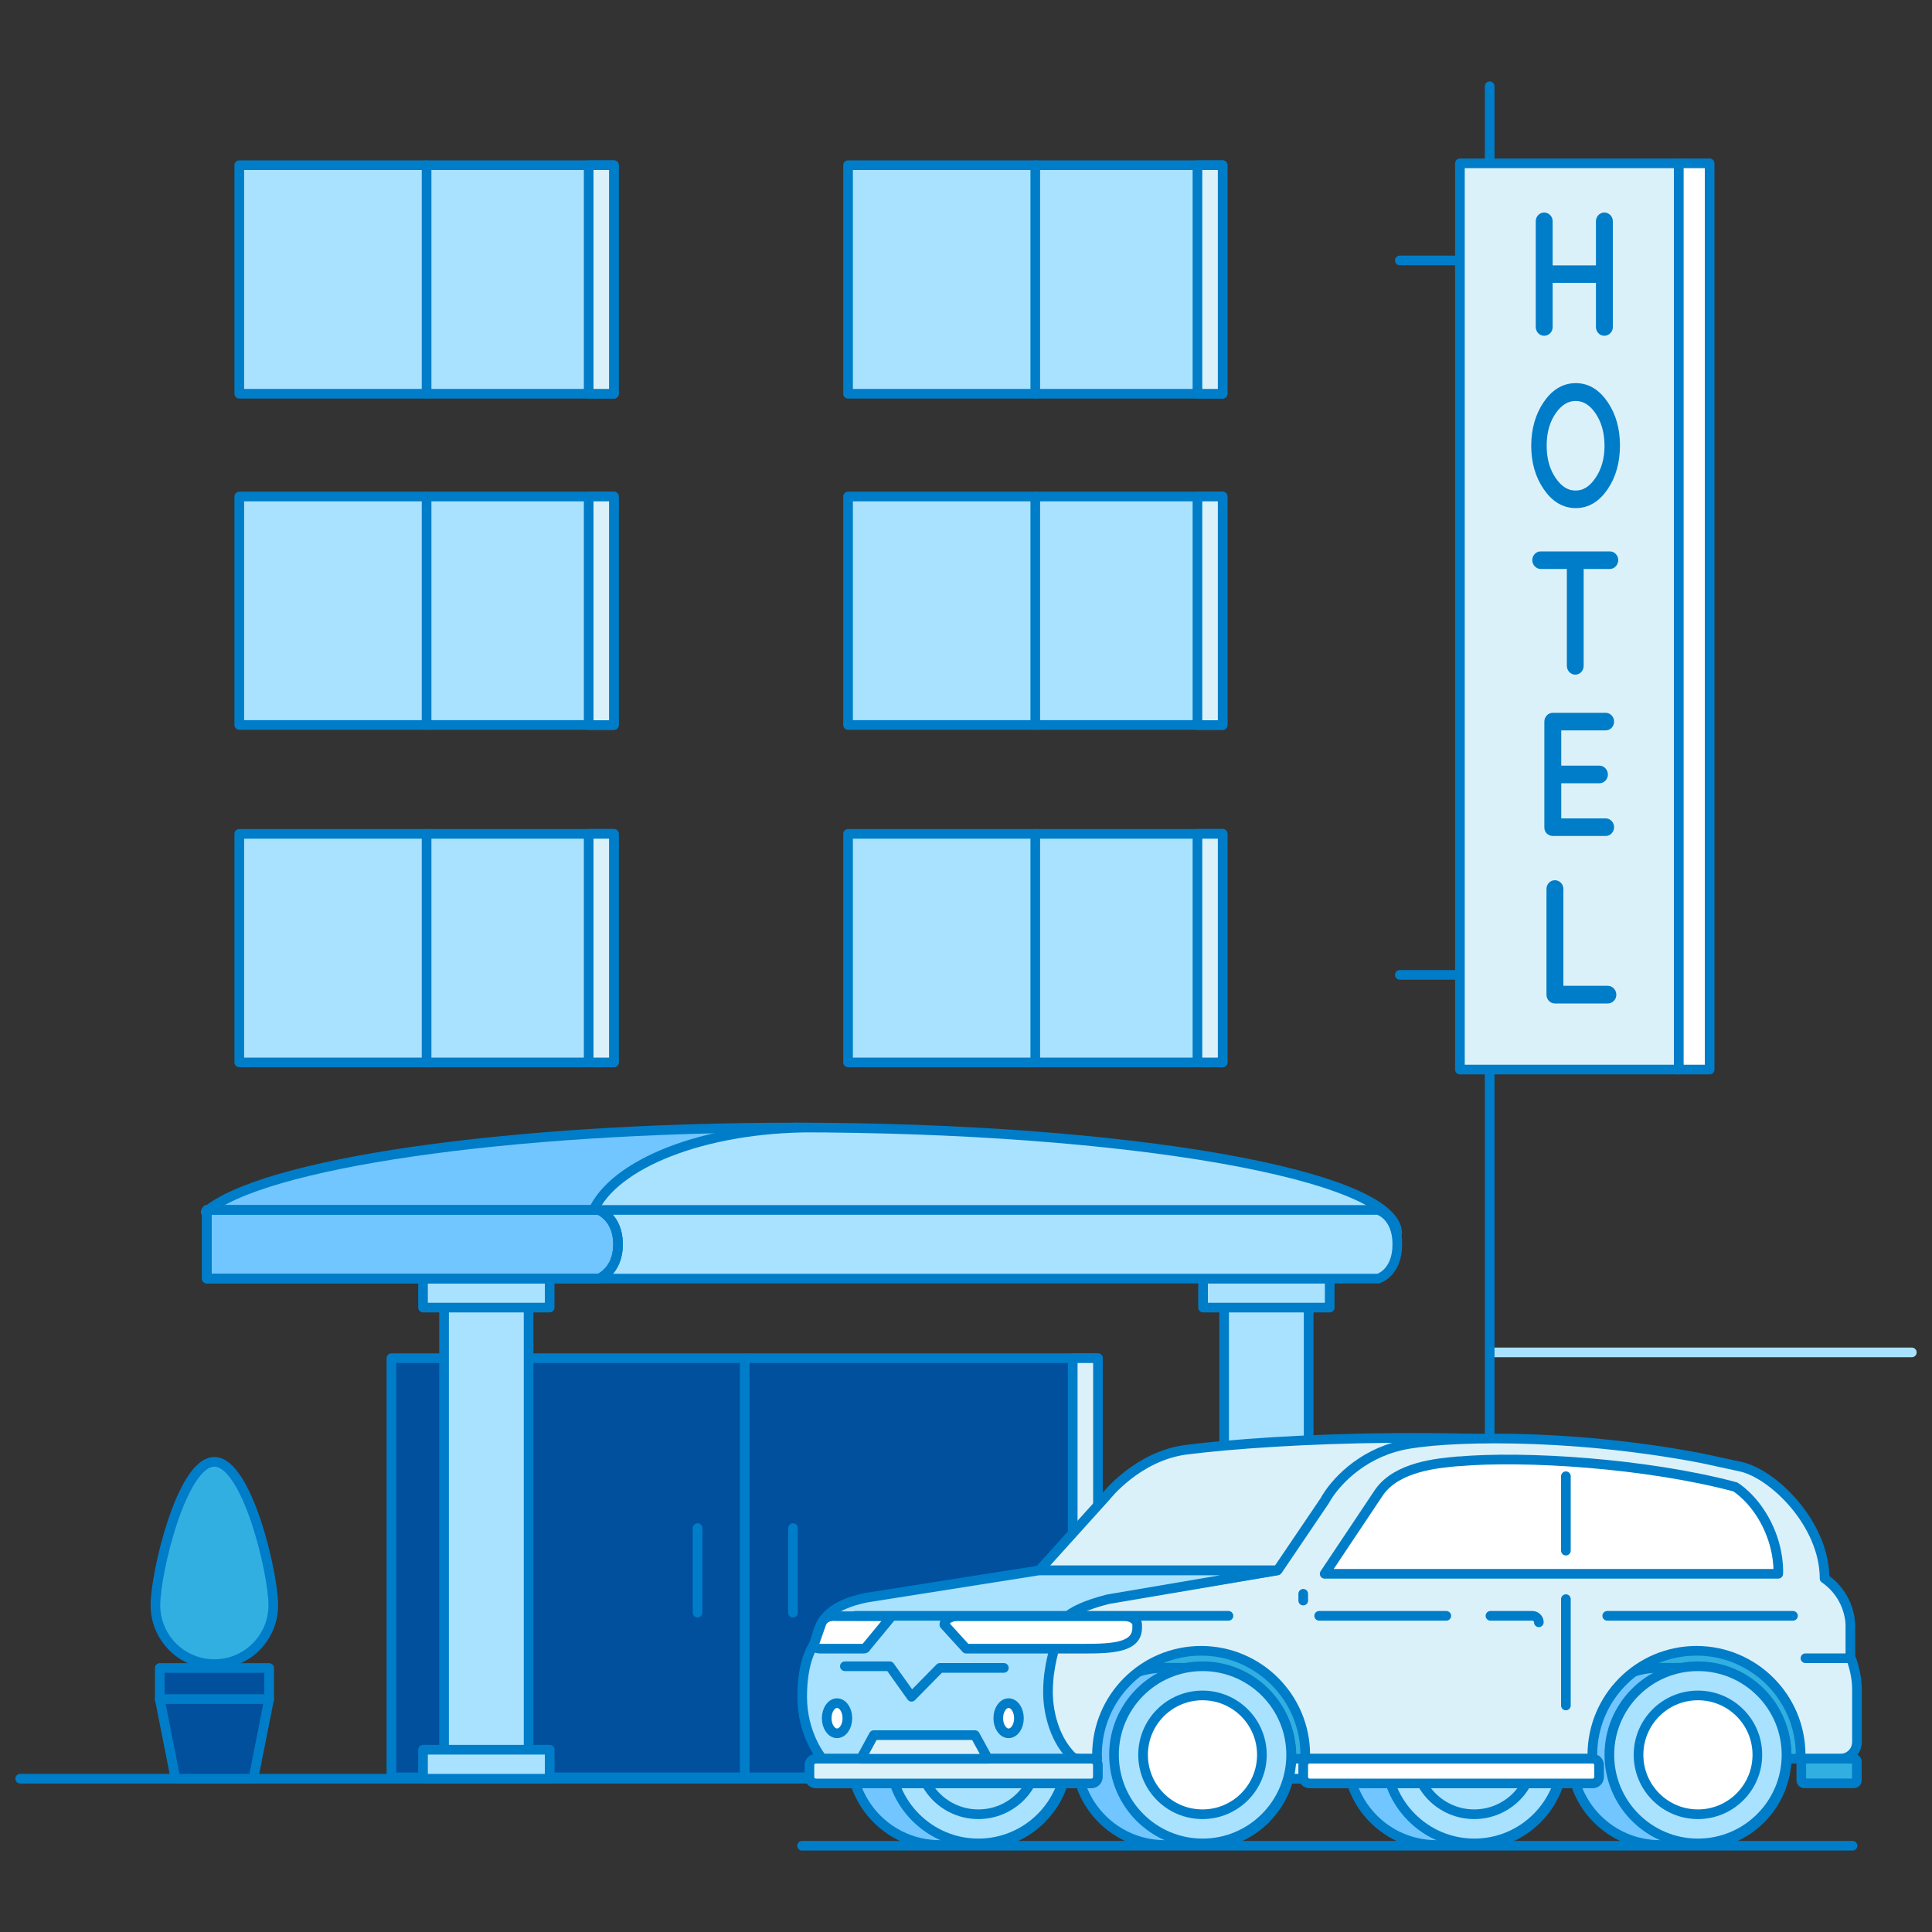 <?xml version="1.0" encoding="UTF-8"?><svg id="_8" xmlns="http://www.w3.org/2000/svg" viewBox="0 0 200 200"><rect x="0" y="0" width="200" height="200" fill="#333333" stroke="none"/><defs><style>.cls-1,.cls-2,.cls-3{stroke:#007dc8;}.cls-1,.cls-2,.cls-3,.cls-4{stroke-linecap:round;stroke-linejoin:round;}.cls-1,.cls-5{fill:#71c6ff;}.cls-2,.cls-6{fill:#a9e2ff;}.cls-3,.cls-4{fill:none;}.cls-4{stroke:#a9e2ff;}.cls-7{fill:#00509e;}.cls-8{fill:#fff;}.cls-9{fill:#dbf1fa;}.cls-10{fill:#32afe1;}</style></defs><line class="cls-4" x1="154.29" y1="140" x2="197.91" y2="140"/><polyline class="cls-3" points="154.21 8.93 154.21 184.13 2.09 184.13"/><rect class="cls-7" x="40.52" y="140.6" width="73.13" height="43.39"/><rect class="cls-3" x="40.52" y="140.6" width="73.13" height="43.39"/><line class="cls-3" x1="77.09" y1="140.62" x2="77.09" y2="183.48"/><line class="cls-3" x1="72.21" y1="158.19" x2="72.21" y2="166.94"/><line class="cls-3" x1="82.09" y1="158.19" x2="82.09" y2="166.94"/><rect class="cls-9" x="111.05" y="140.6" width="2.61" height="43.39"/><rect class="cls-3" x="111.05" y="140.6" width="2.61" height="43.39"/><polygon class="cls-6" points="63.55 40.76 24.77 40.76 24.77 17.1 44.16 17.1 63.55 17.1 63.55 40.76"/><polygon class="cls-3" points="63.55 40.76 24.77 40.76 24.77 17.1 44.16 17.1 63.55 17.1 63.55 40.76"/><line class="cls-3" x1="44.16" y1="17.1" x2="44.16" y2="40.76"/><polygon class="cls-6" points="63.55 75.05 24.77 75.05 24.77 51.4 44.16 51.4 63.55 51.4 63.55 75.05"/><polygon class="cls-3" points="63.55 75.05 24.77 75.05 24.77 51.4 44.16 51.4 63.55 51.4 63.55 75.05"/><line class="cls-3" x1="44.16" y1="51.4" x2="44.16" y2="75.05"/><polygon class="cls-6" points="63.55 109.98 24.77 109.98 24.77 86.32 44.16 86.32 63.55 86.32 63.55 109.98"/><polygon class="cls-3" points="63.55 109.98 24.77 109.98 24.77 86.32 44.16 86.32 63.55 86.32 63.55 109.98"/><line class="cls-3" x1="44.16" y1="86.32" x2="44.16" y2="109.98"/><polygon class="cls-6" points="126.56 40.76 87.79 40.76 87.79 17.1 107.17 17.1 126.56 17.1 126.56 40.76"/><polygon class="cls-3" points="126.56 40.76 87.79 40.76 87.79 17.1 107.17 17.1 126.56 17.1 126.56 40.76"/><line class="cls-3" x1="107.17" y1="17.1" x2="107.17" y2="40.76"/><polygon class="cls-6" points="126.56 75.05 87.79 75.05 87.79 51.4 107.17 51.4 126.56 51.4 126.56 75.05"/><polygon class="cls-3" points="126.56 75.05 87.79 75.05 87.79 51.4 107.17 51.4 126.56 51.4 126.56 75.05"/><line class="cls-3" x1="107.17" y1="51.4" x2="107.17" y2="75.05"/><polygon class="cls-6" points="126.56 109.98 87.79 109.98 87.79 86.32 107.17 86.32 126.56 86.32 126.56 109.98"/><polygon class="cls-3" points="126.56 109.98 87.79 109.98 87.79 86.32 107.17 86.32 126.56 86.32 126.56 109.98"/><line class="cls-3" x1="107.17" y1="86.32" x2="107.17" y2="109.98"/><path class="cls-9" d="m134.9,174.74c0,5.11-4.14,9.25-9.25,9.25s-9.25-4.14-9.25-9.25,4.14-22.52,9.25-22.52,9.25,17.41,9.25,22.52"/><path class="cls-3" d="m134.9,174.74c0,5.11-4.14,9.25-9.25,9.25s-9.25-4.14-9.25-9.25,4.14-22.52,9.25-22.52,9.25,17.41,9.25,22.52Z"/><rect class="cls-9" x="151.13" y="16.91" width="22.66" height="93.81"/><rect class="cls-3" x="151.13" y="16.91" width="22.66" height="93.81"/><rect class="cls-8" x="173.79" y="16.91" width="3.19" height="93.81"/><rect class="cls-3" x="173.79" y="16.91" width="3.19" height="93.81"/><path class="cls-3" d="m165.82,34.14c.07.08.16.12.26.12s.19-.04.27-.12c.08-.08.11-.17.11-.29v-10.95c0-.11-.04-.21-.11-.28-.08-.08-.17-.12-.27-.12s-.19.04-.26.12c-.07.08-.11.17-.11.28v5.07h-5.48v-5.07c0-.11-.04-.21-.11-.28-.08-.08-.17-.12-.27-.12s-.19.04-.26.12c-.07.08-.11.17-.11.28v10.95c0,.11.04.21.11.29.07.08.16.12.26.12s.19-.04.27-.12c.08-.08.11-.17.11-.29v-5.07h5.48v5.07c0,.11.04.21.11.29Z"/><path class="cls-3" d="m165.57,42.49c.68.99,1.02,2.2,1.03,3.65,0,1.42-.35,2.64-1.04,3.64-.68,1-1.5,1.5-2.46,1.5s-1.78-.5-2.46-1.5c-.69-1-1.03-2.21-1.03-3.65s.34-2.65,1.03-3.64c.69-.99,1.51-1.48,2.47-1.48s1.78.49,2.46,1.48Zm-5.35,7.87c.79,1.16,1.76,1.74,2.9,1.74s2.1-.58,2.89-1.74,1.18-2.57,1.19-4.23c0-1.66-.4-3.07-1.19-4.23-.79-1.16-1.75-1.74-2.89-1.74s-2.11.58-2.9,1.74c-.79,1.16-1.2,2.57-1.21,4.23,0,1.66.41,3.07,1.21,4.23Z"/><path class="cls-3" d="m162.81,69.22c.07.08.16.12.26.12s.19-.04.26-.12c.07-.08.11-.17.11-.29v-10.53h3.21c.1,0,.19-.04.26-.13s.11-.18.11-.29-.04-.21-.11-.28c-.07-.08-.16-.12-.26-.12h-7.16c-.1,0-.19.04-.26.12-.07.08-.11.17-.11.28s.04.21.11.29c.07.08.16.13.26.13h3.21v10.53c0,.11.04.21.11.29Z"/><path class="cls-3" d="m160.47,85.91c.07.07.14.12.24.13h5.51c.1,0,.19-.04.26-.12.07-.08.11-.18.11-.29s-.04-.22-.11-.29c-.07-.08-.16-.12-.26-.12h-5.1v-4.64h4.46c.1,0,.19-.04.26-.12.07-.08.11-.17.11-.28s-.04-.21-.11-.29c-.07-.08-.16-.13-.26-.13h-4.46v-4.65h5.1c.1,0,.19-.04.26-.12.07-.08.11-.18.11-.29s-.04-.22-.11-.29c-.07-.08-.16-.12-.26-.12h-5.48c-.1,0-.19.04-.26.12-.07.08-.11.17-.11.29v10.95c0,.11.03.21.1.28Z"/><path class="cls-3" d="m166.71,103.26c.08-.08.11-.17.11-.29s-.04-.21-.11-.29c-.08-.08-.17-.13-.27-.13h-5.1v-10.53c0-.11-.04-.21-.11-.28-.08-.08-.17-.12-.27-.12s-.19.04-.26.12c-.07.08-.11.17-.11.28v10.95c0,.11.04.21.11.29.07.08.16.12.26.12h5.48c.1,0,.19-.04.27-.12Z"/><line class="cls-3" x1="150.71" y1="26.96" x2="144.91" y2="26.96"/><line class="cls-3" x1="150.71" y1="100.92" x2="144.91" y2="100.92"/><path class="cls-10" d="m28.29,166.17c0,3.37-2.73,6.1-6.1,6.1s-6.1-2.73-6.1-6.1,2.73-14.84,6.1-14.84,6.1,11.47,6.1,14.84"/><path class="cls-3" d="m28.29,166.17c0,3.37-2.73,6.1-6.1,6.1s-6.1-2.73-6.1-6.1,2.73-14.84,6.1-14.84,6.1,11.47,6.1,14.84Z"/><rect class="cls-7" x="16.54" y="172.67" width="11.32" height="3.26"/><rect class="cls-3" x="16.54" y="172.67" width="11.32" height="3.26"/><polygon class="cls-7" points="26.23 184.13 18.17 184.13 16.54 175.89 27.86 175.89 26.23 184.13"/><polygon class="cls-3" points="26.23 184.13 18.17 184.13 16.54 175.89 27.86 175.89 26.23 184.13"/><rect class="cls-6" x="45.97" y="132.36" width="8.75" height="51.63"/><rect class="cls-3" x="45.97" y="132.36" width="8.75" height="51.63"/><rect class="cls-6" x="43.79" y="132.36" width="13.11" height="3"/><rect class="cls-3" x="43.79" y="132.36" width="13.11" height="3"/><rect class="cls-6" x="43.79" y="181.13" width="13.11" height="3"/><rect class="cls-3" x="43.79" y="181.13" width="13.11" height="3"/><rect class="cls-6" x="126.72" y="132.36" width="8.75" height="51.63"/><rect class="cls-3" x="126.72" y="132.36" width="8.75" height="51.63"/><rect class="cls-6" x="124.54" y="132.36" width="13.11" height="3"/><rect class="cls-3" x="124.54" y="132.36" width="13.11" height="3"/><rect class="cls-9" x="124.54" y="181.13" width="13.11" height="3"/><rect class="cls-3" x="124.54" y="181.13" width="13.11" height="3"/><line class="cls-3" x1="83.03" y1="191.07" x2="191.77" y2="191.07"/><path class="cls-9" d="m122.83,150.07c8.84-1.12,31.45-2.34,51.8.66l10.69,13.83-41.9-.06-11.12-2.02-.08.08h-24.68l.12-.08,6.83-7.57s3.25-4.2,8.34-4.84"/><path class="cls-3" d="m122.83,150.07c8.84-1.12,31.45-2.34,51.8.66l10.69,13.83-41.9-.06-11.12-2.02-.08.08h-24.68l.12-.08,6.83-7.57s3.25-4.2,8.34-4.84Z"/><path class="cls-10" d="m174.76,169.9c-7.27,0-13.16,5.07-13.16,12.16h26.32c0-7.08-5.89-12.16-13.16-12.16"/><path class="cls-3" d="m174.76,169.9c-7.27,0-13.16,5.07-13.16,12.16h26.32c0-7.08-5.89-12.16-13.16-12.16Z"/><path class="cls-5" d="m175.79,172.65s-.09,0-.13,0-.09,0-.13,0-.09,0-.13,0-.09,0-.13,0-.09,0-.13,0-.09,0-.13,0-.09,0-.13,0-.09,0-.13,0-.09,0-.13,0-.09,0-.13,0-.09,0-.13,0-.09,0-.13,0-.09,0-.13,0-.09,0-.13,0-.09,0-.13,0-.09,0-.13,0-.09,0-.13,0-.09,0-.13,0-.09,0-.13,0-.09,0-.13,0-.09,0-.13,0-.09,0-.13,0,1.43,0,1.38,0-.09,0-.13,0-.09,0-.13,0-.09,0-.13,0-.09,0-.13,0-.09,0-.13,0-.09,0-.13,0-.09,0-.13,0-.09,0-.14,0-.09,0-.13,0-.09,0-.13,0-.09,0-.13,0-.09,0-.13,0-.09,0-.13,0-.09,0-.13,0-.09,0-.13,0-.09,0-.13,0-.09,0-.13,0-.09,0-.13,0-.09,0-.13,0c-5.07,0-9.17,4.11-9.17,9.17s4.11,9.17,9.17,9.17c.04,0,.09,0,.13,0,.04,0,.09,0,.13,0s.09,0,.13,0c.04,0,.09,0,.13,0s.09,0,.13,0c.04,0,.09,0,.13,0s.09,0,.13,0c.04,0,.09,0,.13,0s.09,0,.13,0c.04,0,.09,0,.13,0s.09,0,.13,0c.05,0,.09,0,.14,0s.09,0,.13,0c.04,0,.09,0,.13,0s.09,0,.13,0c.05,0,.09,0,.13,0s.09,0,.13,0c.05,0,.09,0,.13,0s.09,0,.13,0c.05,0-1.43,0-1.38,0s.09,0,.13,0c.05,0,.09,0,.13,0s.09,0,.13,0c.05,0,.09,0,.13,0s.09,0,.13,0c.05,0,.09,0,.13,0s.09,0,.13,0c.04,0,.09,0,.13,0s.09,0,.13,0c.04,0,.09,0,.13,0s.09,0,.13,0c.05,0,.09,0,.13,0s.09,0,.13,0c.05,0,.09,0,.13,0s.09,0,.13,0c.04,0,.09,0,.13,0s.09,0,.13,0c.04,0,.09,0,.13,0s.09,0,.13,0c.04,0,.09,0,.13,0s.09,0,.13,0c.04,0,.09,0,.13,0,5.06,0,9.17-4.11,9.17-9.17s-4.11-9.17-9.17-9.17"/><path class="cls-3" d="m175.79,172.65s-.09,0-.13,0-.09,0-.13,0-.09,0-.13,0-.09,0-.13,0-.09,0-.13,0-.09,0-.13,0-.09,0-.13,0-.09,0-.13,0-.09,0-.13,0-.09,0-.13,0-.09,0-.13,0-.09,0-.13,0-.09,0-.13,0-.09,0-.13,0-.09,0-.13,0-.09,0-.13,0-.09,0-.13,0-.09,0-.13,0-.09,0-.13,0-.09,0-.13,0-.09,0-.13,0-.09,0-.13,0,1.43,0,1.38,0-.09,0-.13,0-.09,0-.13,0-.09,0-.13,0-.09,0-.13,0-.09,0-.13,0-.09,0-.13,0-.09,0-.13,0-.09,0-.14,0-.09,0-.13,0-.09,0-.13,0-.09,0-.13,0-.09,0-.13,0-.09,0-.13,0-.09,0-.13,0-.09,0-.13,0-.09,0-.13,0-.09,0-.13,0-.09,0-.13,0-.09,0-.13,0c-5.07,0-9.17,4.11-9.17,9.17s4.11,9.17,9.17,9.17c.04,0,.09,0,.13,0,.04,0,.09,0,.13,0s.09,0,.13,0c.04,0,.09,0,.13,0s.09,0,.13,0c.04,0,.09,0,.13,0s.09,0,.13,0c.04,0,.09,0,.13,0s.09,0,.13,0c.04,0,.09,0,.13,0s.09,0,.13,0c.05,0,.09,0,.14,0s.09,0,.13,0c.04,0,.09,0,.13,0s.09,0,.13,0c.05,0,.09,0,.13,0s.09,0,.13,0c.05,0,.09,0,.13,0s.09,0,.13,0c.05,0-1.43,0-1.38,0s.09,0,.13,0c.05,0,.09,0,.13,0s.09,0,.13,0c.05,0,.09,0,.13,0s.09,0,.13,0c.05,0,.09,0,.13,0s.09,0,.13,0c.04,0,.09,0,.13,0s.09,0,.13,0c.04,0,.09,0,.13,0s.09,0,.13,0c.05,0,.09,0,.13,0s.09,0,.13,0c.05,0,.09,0,.13,0s.09,0,.13,0c.04,0,.09,0,.13,0s.09,0,.13,0c.04,0,.09,0,.13,0s.09,0,.13,0c.04,0,.09,0,.13,0s.09,0,.13,0c.04,0,.09,0,.13,0,5.06,0,9.17-4.11,9.17-9.17s-4.11-9.17-9.17-9.17Z"/><path class="cls-6" d="m184.94,181.66c0,5.06-4.11,9.17-9.17,9.17s-9.17-4.11-9.17-9.17,4.11-9.17,9.17-9.17,9.17,4.11,9.17,9.17"/><path class="cls-3" d="m184.94,181.66c0,5.06-4.11,9.17-9.17,9.17s-9.17-4.11-9.17-9.17,4.11-9.17,9.17-9.17,9.17,4.11,9.17,9.17Z"/><path class="cls-8" d="m181.92,181.66c0,3.39-2.75,6.15-6.15,6.15s-6.15-2.75-6.15-6.15,2.75-6.15,6.15-6.15,6.15,2.75,6.15,6.15"/><path class="cls-3" d="m181.92,181.66c0,3.39-2.75,6.15-6.15,6.15s-6.15-2.75-6.15-6.15,2.75-6.15,6.15-6.15,6.15,2.75,6.15,6.15Z"/><path class="cls-10" d="m123.47,169.9c-7.27,0-13.16,5.07-13.16,12.16h26.32c0-7.08-5.89-12.16-13.16-12.16"/><path class="cls-3" d="m123.47,169.9c-7.27,0-13.16,5.07-13.16,12.16h26.32c0-7.08-5.89-12.16-13.16-12.16Z"/><path class="cls-5" d="m124.52,172.65s-.09,0-.13,0-.09,0-.13,0-.09,0-.13,0-.09,0-.13,0-.09,0-.13,0-.09,0-.13,0-.09,0-.13,0-.09,0-.13,0-.09,0-.13,0-.09,0-.13,0-.09,0-.13,0-.09,0-.13,0-.09,0-.13,0-.09,0-.13,0-.09,0-.13,0-.09,0-.13,0-.09,0-.13,0-.09,0-.13,0-.09,0-.13,0-.09,0-.13,0-.09,0-.13,0-.09,0-.13,0,1.43,0,1.38,0-.09,0-.13,0-.09,0-.13,0-.09,0-.13,0-.09,0-.13,0-.09,0-.13,0-.09,0-.13,0-.09,0-.13,0-.09,0-.13,0-.09,0-.13,0-.09,0-.13,0-.09,0-.13,0-.09,0-.13,0-.09,0-.13,0-.09,0-.13,0-.09,0-.13,0-.09,0-.13,0-.09,0-.13,0-.09,0-.13,0-.09,0-.13,0c-5.06,0-9.17,4.11-9.17,9.17s4.11,9.17,9.17,9.17c.05,0,.09,0,.13,0,.04,0,.09,0,.13,0s.09,0,.13,0c.04,0,.09,0,.13,0s.09,0,.13,0c.04,0,.09,0,.13,0s.09,0,.13,0c.04,0,.09,0,.13,0s.09,0,.13,0c.04,0,.09,0,.13,0s.09,0,.13,0c.04,0,.09,0,.13,0s.09,0,.13,0c.04,0,.09,0,.13,0s.09,0,.13,0c.04,0,.09,0,.13,0s.09,0,.13,0c.04,0,.09,0,.13,0s.09,0,.13,0c.04,0-1.43,0-1.38,0s.09,0,.13,0c.04,0,.09,0,.13,0s.09,0,.13,0c.04,0,.09,0,.13,0s.09,0,.13,0c.04,0,.09,0,.13,0s.09,0,.13,0c.04,0,.09,0,.13,0s.09,0,.13,0c.04,0,.09,0,.13,0s.09,0,.13,0c.04,0,.09,0,.13,0s.09,0,.13,0c.04,0,.09,0,.13,0s.09,0,.13,0c.04,0,.09,0,.13,0s.09,0,.13,0c.04,0,.09,0,.13,0s.09,0,.13,0c.04,0,.09,0,.13,0s.09,0,.13,0c.04,0,.09,0,.13,0,5.06,0,9.17-4.11,9.17-9.17s-4.11-9.17-9.17-9.17"/><path class="cls-3" d="m124.52,172.65s-.09,0-.13,0-.09,0-.13,0-.09,0-.13,0-.09,0-.13,0-.09,0-.13,0-.09,0-.13,0-.09,0-.13,0-.09,0-.13,0-.09,0-.13,0-.09,0-.13,0-.09,0-.13,0-.09,0-.13,0-.09,0-.13,0-.09,0-.13,0-.09,0-.13,0-.09,0-.13,0-.09,0-.13,0-.09,0-.13,0-.09,0-.13,0-.09,0-.13,0-.09,0-.13,0-.09,0-.13,0,1.43,0,1.38,0-.09,0-.13,0-.09,0-.13,0-.09,0-.13,0-.09,0-.13,0-.09,0-.13,0-.09,0-.13,0-.09,0-.13,0-.09,0-.13,0-.09,0-.13,0-.09,0-.13,0-.09,0-.13,0-.09,0-.13,0-.09,0-.13,0-.09,0-.13,0-.09,0-.13,0-.09,0-.13,0-.09,0-.13,0-.09,0-.13,0-.09,0-.13,0c-5.06,0-9.17,4.11-9.17,9.17s4.11,9.17,9.17,9.17c.05,0,.09,0,.13,0,.04,0,.09,0,.13,0s.09,0,.13,0c.04,0,.09,0,.13,0s.09,0,.13,0c.04,0,.09,0,.13,0s.09,0,.13,0c.04,0,.09,0,.13,0s.09,0,.13,0c.04,0,.09,0,.13,0s.09,0,.13,0c.04,0,.09,0,.13,0s.09,0,.13,0c.04,0,.09,0,.13,0s.09,0,.13,0c.04,0,.09,0,.13,0s.09,0,.13,0c.04,0,.09,0,.13,0s.09,0,.13,0c.04,0-1.43,0-1.38,0s.09,0,.13,0c.04,0,.09,0,.13,0s.09,0,.13,0c.04,0,.09,0,.13,0s.09,0,.13,0c.04,0,.09,0,.13,0s.09,0,.13,0c.04,0,.09,0,.13,0s.09,0,.13,0c.04,0,.09,0,.13,0s.09,0,.13,0c.04,0,.09,0,.13,0s.09,0,.13,0c.04,0,.09,0,.13,0s.09,0,.13,0c.04,0,.09,0,.13,0s.09,0,.13,0c.04,0,.09,0,.13,0s.09,0,.13,0c.04,0,.09,0,.13,0s.09,0,.13,0c.04,0,.09,0,.13,0,5.06,0,9.17-4.11,9.17-9.17s-4.11-9.17-9.17-9.17Z"/><path class="cls-6" d="m133.66,181.66c0,5.06-4.11,9.17-9.17,9.17s-9.17-4.11-9.17-9.17,4.11-9.17,9.17-9.17,9.17,4.11,9.17,9.17"/><path class="cls-3" d="m133.66,181.66c0,5.06-4.11,9.17-9.17,9.17s-9.17-4.11-9.17-9.17,4.11-9.17,9.17-9.17,9.17,4.11,9.17,9.17Z"/><path class="cls-8" d="m130.63,181.66c0,3.39-2.75,6.15-6.15,6.15s-6.15-2.75-6.15-6.15,2.75-6.15,6.15-6.15,6.15,2.75,6.15,6.15"/><path class="cls-3" d="m130.63,181.66c0,3.39-2.75,6.15-6.15,6.15s-6.15-2.75-6.15-6.15,2.75-6.15,6.15-6.15,6.15,2.75,6.15,6.15Z"/><path class="cls-5" d="m101.31,172.65s-.09,0-.13,0-.09,0-.13,0-.09,0-.13,0-.09,0-.13,0-.09,0-.13,0-.09,0-.14,0-.09,0-.13,0-.09,0-.13,0-.09,0-.13,0-.09,0-.14,0-.09,0-.13,0-.09,0-.13,0-.09,0-.13,0-.09,0-.14,0-.09,0-.13,0-.09,0-.13,0-.09,0-.13,0-.09,0-.13,0-.09,0-.13,0-.09,0-.13,0-.09,0-.13,0-.09,0-.13,0,1.43,0,1.38,0c-.04,0-.09,0-.13,0s-.09,0-.14,0-.09,0-.13,0-.09,0-.14,0-.09,0-.13,0-.09,0-.14,0-.09,0-.13,0-.09,0-.13,0-.09,0-.13,0-.09,0-.14,0-.09,0-.13,0-.09,0-.13,0-.09,0-.13,0-.09,0-.14,0-.09,0-.13,0-.09,0-.13,0-.09,0-.13,0-.09,0-.13,0-.09,0-.14,0c-5.06,0-9.17,4.11-9.17,9.17s4.11,9.17,9.17,9.17c.05,0,.09,0,.14,0,.04,0,.09,0,.13,0s.09,0,.13,0c.04,0,.09,0,.13,0s.09,0,.13,0c.05,0,.09,0,.14,0s.09,0,.13,0c.04,0,.09,0,.13,0s.09,0,.13,0c.05,0,.09,0,.14,0s.09,0,.13,0c.04,0,.09,0,.13,0s.09,0,.13,0c.05,0,.09,0,.14,0s.09,0,.13,0c.05,0,.09,0,.14,0s.09,0,.13,0c.05,0,.09,0,.14,0s.09,0,.13,0c.05,0-1.43,0-1.38,0s.09,0,.13,0c.05,0,.09,0,.13,0s.09,0,.13,0c.05,0,.09,0,.13,0s.09,0,.13,0c.05,0,.09,0,.13,0s.09,0,.13,0c.04,0,.09,0,.13,0s.09,0,.14,0c.04,0,.09,0,.13,0s.09,0,.13,0c.04,0,.09,0,.13,0s.09,0,.14,0c.04,0,.09,0,.13,0s.09,0,.13,0c.04,0,.09,0,.13,0s.09,0,.14,0c.04,0,.09,0,.13,0s.09,0,.13,0c.04,0,.09,0,.13,0s.09,0,.13,0c.05,0,.09,0,.13,0,5.06,0,9.17-4.11,9.17-9.17s-4.11-9.17-9.17-9.17"/><path class="cls-3" d="m101.31,172.65s-.09,0-.13,0-.09,0-.13,0-.09,0-.13,0-.09,0-.13,0-.09,0-.13,0-.09,0-.14,0-.09,0-.13,0-.09,0-.13,0-.09,0-.13,0-.09,0-.14,0-.09,0-.13,0-.09,0-.13,0-.09,0-.13,0-.09,0-.14,0-.09,0-.13,0-.09,0-.13,0-.09,0-.13,0-.09,0-.13,0-.09,0-.13,0-.09,0-.13,0-.09,0-.13,0-.09,0-.13,0,1.43,0,1.38,0c-.04,0-.09,0-.13,0s-.09,0-.14,0-.09,0-.13,0-.09,0-.14,0-.09,0-.13,0-.09,0-.14,0-.09,0-.13,0-.09,0-.13,0-.09,0-.13,0-.09,0-.14,0-.09,0-.13,0-.09,0-.13,0-.09,0-.13,0-.09,0-.14,0-.09,0-.13,0-.09,0-.13,0-.09,0-.13,0-.09,0-.13,0-.09,0-.14,0c-5.06,0-9.17,4.11-9.17,9.17s4.11,9.17,9.17,9.17c.05,0,.09,0,.14,0,.04,0,.09,0,.13,0s.09,0,.13,0c.04,0,.09,0,.13,0s.09,0,.13,0c.05,0,.09,0,.14,0s.09,0,.13,0c.04,0,.09,0,.13,0s.09,0,.13,0c.05,0,.09,0,.14,0s.09,0,.13,0c.04,0,.09,0,.13,0s.09,0,.13,0c.05,0,.09,0,.14,0s.09,0,.13,0c.05,0,.09,0,.14,0s.09,0,.13,0c.05,0,.09,0,.14,0s.09,0,.13,0c.05,0-1.43,0-1.38,0s.09,0,.13,0c.05,0,.09,0,.13,0s.09,0,.13,0c.05,0,.09,0,.13,0s.09,0,.13,0c.05,0,.09,0,.13,0s.09,0,.13,0c.04,0,.09,0,.13,0s.09,0,.14,0c.04,0,.09,0,.13,0s.09,0,.13,0c.04,0,.09,0,.13,0s.09,0,.14,0c.04,0,.09,0,.13,0s.09,0,.13,0c.04,0,.09,0,.13,0s.09,0,.14,0c.04,0,.09,0,.13,0s.09,0,.13,0c.04,0,.09,0,.13,0s.09,0,.13,0c.05,0,.09,0,.13,0,5.06,0,9.17-4.11,9.17-9.17s-4.11-9.17-9.17-9.17Z"/><path class="cls-6" d="m110.45,181.66c0,5.06-4.11,9.17-9.17,9.17s-9.17-4.11-9.17-9.17,4.11-9.17,9.17-9.17,9.17,4.11,9.17,9.17"/><path class="cls-3" d="m110.45,181.66c0,5.06-4.11,9.17-9.17,9.17s-9.17-4.11-9.17-9.17,4.11-9.17,9.17-9.17,9.17,4.11,9.17,9.17Z"/><path class="cls-6" d="m107.43,181.66c0,3.39-2.75,6.15-6.15,6.15s-6.15-2.75-6.15-6.15,2.75-6.15,6.15-6.15,6.15,2.75,6.15,6.15"/><path class="cls-3" d="m107.43,181.66c0,3.39-2.75,6.15-6.15,6.15s-6.15-2.75-6.15-6.15,2.75-6.15,6.15-6.15,6.15,2.75,6.15,6.15Z"/><path class="cls-5" d="m152.64,172.65s-.09,0-.13,0-.09,0-.13,0c-.04,0-.09,0-.13,0s-.09,0-.13,0-.09,0-.13,0-.09,0-.13,0-.09,0-.13,0-.09,0-.13,0-.09,0-.13,0-.09,0-.13,0-.09,0-.13,0-.09,0-.13,0-.09,0-.13,0-.09,0-.13,0-.09,0-.13,0-.09,0-.14,0-.09,0-.13,0-.09,0-.13,0-.09,0-.13,0c-.04,0-.09,0-.13,0s-.09,0-.13,0-.09,0-.13,0,1.43,0,1.38,0-.09,0-.13,0-.09,0-.13,0-.09,0-.13,0-.09,0-.13,0-.09,0-.13,0-.09,0-.13,0-.09,0-.13,0-.09,0-.13,0-.09,0-.13,0-.09,0-.13,0-.09,0-.13,0-.09,0-.13,0-.09,0-.13,0-.09,0-.13,0-.09,0-.13,0-.09,0-.13,0-.09,0-.13,0-.09,0-.13,0-.09,0-.13,0c-5.07,0-9.17,4.11-9.17,9.17s4.11,9.17,9.17,9.17c.04,0,.09,0,.13,0,.04,0,.09,0,.13,0s.09,0,.13,0c.04,0,.09,0,.13,0s.09,0,.13,0c.04,0,.09,0,.13,0s.09,0,.13,0c.04,0,.09,0,.13,0s.09,0,.13,0c.04,0,.09,0,.13,0s.09,0,.13,0c.04,0,.09,0,.13,0s.09,0,.13,0c.04,0,.09,0,.13,0s.09,0,.13,0c.04,0,.09,0,.13,0s.09,0,.13,0c.04,0,.09,0,.13,0s.09,0,.13,0c.04,0-1.43,0-1.38,0s.09,0,.13,0c.05,0,.09,0,.13,0s.09,0,.13,0c.05,0,.09,0,.13,0s.09,0,.13,0c.05,0,.09,0,.13,0s.09,0,.14,0c.05,0,.09,0,.13,0s.09,0,.13,0c.05,0,.09,0,.13,0s.09,0,.13,0c.05,0,.09,0,.13,0s.09,0,.13,0c.05,0,.09,0,.13,0s.09,0,.13,0c.05,0,.09,0,.13,0s.09,0,.13,0c.05,0,.09,0,.13,0s.09,0,.13,0c.05,0,.09,0,.13,0,.05,0,.09,0,.13,0,.05,0,.09,0,.13,0,5.07,0,9.17-4.11,9.17-9.17s-4.11-9.17-9.17-9.17"/><path class="cls-3" d="m152.64,172.65s-.09,0-.13,0-.09,0-.13,0c-.04,0-.09,0-.13,0s-.09,0-.13,0-.09,0-.13,0-.09,0-.13,0-.09,0-.13,0-.09,0-.13,0-.09,0-.13,0-.09,0-.13,0-.09,0-.13,0-.09,0-.13,0-.09,0-.13,0-.09,0-.13,0-.09,0-.13,0-.09,0-.14,0-.09,0-.13,0-.09,0-.13,0-.09,0-.13,0c-.04,0-.09,0-.13,0s-.09,0-.13,0-.09,0-.13,0,1.43,0,1.38,0-.09,0-.13,0-.09,0-.13,0-.09,0-.13,0-.09,0-.13,0-.09,0-.13,0-.09,0-.13,0-.09,0-.13,0-.09,0-.13,0-.09,0-.13,0-.09,0-.13,0-.09,0-.13,0-.09,0-.13,0-.09,0-.13,0-.09,0-.13,0-.09,0-.13,0-.09,0-.13,0-.09,0-.13,0-.09,0-.13,0-.09,0-.13,0c-5.07,0-9.17,4.11-9.17,9.17s4.11,9.17,9.17,9.17c.04,0,.09,0,.13,0,.04,0,.09,0,.13,0s.09,0,.13,0c.04,0,.09,0,.13,0s.09,0,.13,0c.04,0,.09,0,.13,0s.09,0,.13,0c.04,0,.09,0,.13,0s.09,0,.13,0c.04,0,.09,0,.13,0s.09,0,.13,0c.04,0,.09,0,.13,0s.09,0,.13,0c.04,0,.09,0,.13,0s.09,0,.13,0c.04,0,.09,0,.13,0s.09,0,.13,0c.04,0,.09,0,.13,0s.09,0,.13,0c.04,0-1.43,0-1.38,0s.09,0,.13,0c.05,0,.09,0,.13,0s.09,0,.13,0c.05,0,.09,0,.13,0s.09,0,.13,0c.05,0,.09,0,.13,0s.09,0,.14,0c.05,0,.09,0,.13,0s.09,0,.13,0c.05,0,.09,0,.13,0s.09,0,.13,0c.05,0,.09,0,.13,0s.09,0,.13,0c.05,0,.09,0,.13,0s.09,0,.13,0c.05,0,.09,0,.13,0s.09,0,.13,0c.05,0,.09,0,.13,0s.09,0,.13,0c.05,0,.09,0,.13,0,.05,0,.09,0,.13,0,.05,0,.09,0,.13,0,5.07,0,9.17-4.11,9.17-9.17s-4.11-9.17-9.17-9.17Z"/><path class="cls-6" d="m161.79,181.66c0,5.06-4.11,9.17-9.17,9.17s-9.17-4.11-9.17-9.17,4.11-9.17,9.17-9.17,9.17,4.11,9.17,9.17"/><path class="cls-3" d="m161.79,181.66c0,5.06-4.11,9.17-9.17,9.17s-9.17-4.11-9.17-9.17,4.11-9.17,9.17-9.17,9.17,4.11,9.17,9.17Z"/><path class="cls-6" d="m158.76,181.66c0,3.39-2.75,6.15-6.15,6.15s-6.15-2.75-6.15-6.15,2.75-6.15,6.15-6.15,6.15,2.75,6.15,6.15"/><path class="cls-3" d="m158.76,181.66c0,3.39-2.75,6.15-6.15,6.15s-6.15-2.75-6.15-6.15,2.75-6.15,6.15-6.15,6.15,2.75,6.15,6.15Z"/><path class="cls-9" d="m191.55,171.55v-3.29s.08-2.95-2.67-4.86c0-5.64-5.31-10.85-8.73-11.58l-4.07-.88c-14.12-2.69-27-2.22-30.98-1.32-4.3.97-6.98,3.93-7.97,5.74l-4.82,7.12-.08.08-20.24,3.38c-1.54.21-2.68,1.51-2.69,3.06l-1.56,5.71,1.56,4.81c0,.68.27,1.3.71,1.76.46.48,1.11.78,1.82.78h1.75c0-.13-.02-.26-.02-.39,0-5.95,4.83-10.78,10.78-10.78s10.78,4.83,10.78,10.78c0,.13-.01.26-.02.39h29.76c0-.13-.02-.26-.02-.39,0-5.95,4.83-10.78,10.78-10.78s10.78,4.83,10.78,10.78c0,.13-.02.26-.02.39h4.12c.96,0,1.73-.77,1.73-1.73v-5.44c0-1.85-.67-3.34-.67-3.34"/><path class="cls-3" d="m191.55,171.55v-3.29s.08-2.95-2.67-4.86c0-5.64-5.31-10.85-8.73-11.58l-4.07-.88c-14.12-2.69-27-2.22-30.98-1.32-4.3.97-6.98,3.93-7.97,5.74l-4.82,7.12-.08.08-20.24,3.38c-1.54.21-2.68,1.51-2.69,3.06l-1.56,5.71,1.56,4.81c0,.68.27,1.3.71,1.76.46.48,1.11.78,1.82.78h1.75c0-.13-.02-.26-.02-.39,0-5.95,4.83-10.78,10.78-10.78s10.78,4.83,10.78,10.78c0,.13-.01.26-.02.39h29.76c0-.13-.02-.26-.02-.39,0-5.95,4.83-10.78,10.78-10.78s10.78,4.83,10.78,10.78c0,.13-.02.26-.02.39h4.12c.96,0,1.73-.77,1.73-1.73v-5.44c0-1.85-.67-3.34-.67-3.34Z"/><path class="cls-6" d="m109.87,182.06h-24.75s-2.08-2.46-2.08-6.41,1.24-5.43,1.24-5.43c.52-1.49.46-3.85,5.47-4.84l17.8-2.81h24.68l-17.57,2.99c-4.63,1.21-5.42,2.54-5.37,4.67,0,0-.8,2.27-.8,4.79,0,0-.21,4.36,2.71,7.05"/><path class="cls-3" d="m109.87,182.06h-24.75s-2.08-2.46-2.08-6.41,1.24-5.43,1.24-5.43c.52-1.49.46-3.85,5.47-4.84l17.8-2.81h24.68l-17.57,2.99c-4.63,1.21-5.42,2.54-5.37,4.67,0,0-.8,2.27-.8,4.79,0,0-.21,4.36,2.71,7.05"/><path class="cls-8" d="m91.96,167.31h-5.3c-1.04-.11-1.44.32-1.62.72l-.77,2.19c0,.33.21.45.76.45h4.38c.12,0,.23-.06.23-.13l2.54-3.08c0-.08-.1-.14-.23-.14"/><path class="cls-3" d="m91.96,167.31h-5.3c-1.04-.11-1.44.32-1.62.72l-.77,2.19c0,.33.21.45.76.45h4.38c.12,0,.23-.06.23-.13l2.54-3.08c0-.08-.1-.14-.23-.14Z"/><path class="cls-8" d="m99.06,167.31h17.35c.72,0,1.31.4,1.31.88v.31c0,2.03-2.47,2.17-5.5,2.17h-12.2l-2.26-2.48c0-.48.59-.88,1.3-.88"/><path class="cls-3" d="m99.06,167.31h17.35c.72,0,1.31.4,1.31.88v.31c0,2.03-2.47,2.17-5.5,2.17h-12.2l-2.26-2.48c0-.48.59-.88,1.3-.88Z"/><path class="cls-8" d="m150.98,151.27c-2.21.2-6.29.55-8.18,3.16l-5.67,8.49h46.95s.19-2.36-1.17-5.11c-1.36-2.75-3.28-3.89-3.28-3.89-9.29-2.47-21.88-3.24-28.64-2.64"/><path class="cls-3" d="m150.98,151.27c-2.21.2-6.29.55-8.18,3.16l-5.67,8.49h46.95s.19-2.36-1.17-5.11c-1.36-2.75-3.28-3.89-3.28-3.89-9.29-2.47-21.88-3.24-28.64-2.64Z"/><line class="cls-3" x1="134.91" y1="164.99" x2="134.91" y2="165.69"/><line class="cls-3" x1="162.1" y1="165.54" x2="162.1" y2="176.55"/><line class="cls-3" x1="162.1" y1="152.82" x2="162.1" y2="160.52"/><line class="cls-3" x1="88.57" y1="167.27" x2="127.17" y2="167.27"/><path class="cls-9" d="m154.29,167.27h4.34c.37,0,.67.3.67.67"/><path class="cls-3" d="m154.29,167.27h4.34c.37,0,.67.3.67.67"/><line class="cls-3" x1="136.56" y1="167.27" x2="149.72" y2="167.27"/><line class="cls-3" x1="166.38" y1="167.27" x2="185.61" y2="167.27"/><line class="cls-3" x1="186.9" y1="171.66" x2="191.46" y2="171.66"/><polyline class="cls-3" points="87.46 172.49 92.11 172.49 94.36 175.65 97.3 172.66 103.92 172.66"/><path class="cls-8" d="m105.48,177.87c0,.86-.48,1.56-1.07,1.56s-1.07-.7-1.07-1.56.48-1.56,1.07-1.56,1.07.7,1.07,1.56"/><path class="cls-3" d="m105.48,177.87c0,.86-.48,1.56-1.07,1.56s-1.07-.7-1.07-1.56.48-1.56,1.07-1.56,1.07.7,1.07,1.56Z"/><path class="cls-8" d="m87.72,177.87c0,.86-.48,1.56-1.07,1.56s-1.07-.7-1.07-1.56.48-1.56,1.07-1.56,1.07.7,1.07,1.56"/><path class="cls-3" d="m87.72,177.87c0,.86-.48,1.56-1.07,1.56s-1.07-.7-1.07-1.56.48-1.56,1.07-1.56,1.07.7,1.07,1.56Z"/><path class="cls-9" d="m112.99,184.61h-28.52c-.37,0-.67-.3-.67-.67v-1.22c0-.37.3-.67.67-.67h28.52c.37,0,.67.3.67.67v1.22c0,.37-.3.67-.67.67"/><path class="cls-3" d="m84.46,182.06h28.52c.37,0,.67.3.67.67v1.22c0,.37-.3.67-.67.67h-28.52c-.37,0-.67-.3-.67-.67v-1.22c0-.37.3-.67.67-.67Z"/><polygon class="cls-9" points="102.27 182.07 89.12 182.07 90.45 179.62 100.93 179.62 102.27 182.07"/><polygon class="cls-3" points="102.27 182.07 89.12 182.07 90.45 179.62 100.93 179.62 102.27 182.07"/><path class="cls-8" d="m164.87,184.61h-29.29c-.37,0-.67-.3-.67-.67v-1.22c0-.37.3-.67.67-.67h29.29c.37,0,.67.3.67.67v1.22c0,.37-.3.67-.67.67"/><path class="cls-3" d="m135.58,182.06h29.29c.37,0,.67.3.67.67v1.22c0,.37-.3.67-.67.67h-29.29c-.37,0-.67-.3-.67-.67v-1.22c0-.37.3-.67.67-.67Z"/><path class="cls-10" d="m191.93,184.61h-5.17c-.16,0-.29-.13-.29-.29v-1.97c0-.16.13-.29.29-.29h5.17c.16,0,.29.13.29.29v1.97c0,.16-.13.29-.29.29"/><rect class="cls-3" x="186.47" y="182.06" width="5.75" height="2.55" rx=".29" ry=".29"/><rect class="cls-9" x="123.96" y="17.1" width="2.61" height="23.66"/><rect class="cls-3" x="123.96" y="17.1" width="2.61" height="23.66"/><rect class="cls-9" x="123.96" y="51.4" width="2.61" height="23.66"/><rect class="cls-3" x="123.96" y="51.4" width="2.61" height="23.66"/><rect class="cls-9" x="123.96" y="86.32" width="2.61" height="23.66"/><path class="cls-1" d="m21.29,125.47c5.81-5,30.93-8.75,61.05-8.75l-20.99,8.75H21.29Z"/><rect class="cls-3" x="123.96" y="86.32" width="2.61" height="23.66"/><rect class="cls-9" x="60.94" y="17.1" width="2.61" height="23.66"/><rect class="cls-3" x="60.94" y="17.1" width="2.61" height="23.66"/><rect class="cls-9" x="60.94" y="51.4" width="2.61" height="23.66"/><rect class="cls-3" x="60.94" y="51.4" width="2.61" height="23.66"/><rect class="cls-9" x="60.94" y="86.32" width="2.61" height="23.66"/><rect class="cls-3" x="60.94" y="86.32" width="2.61" height="23.66"/><path class="cls-2" d="m61.34,125.47c2.16-5,11.52-8.75,22.74-8.75h-1.75c34.41,0,62.31,4.91,62.31,10.96"/><path class="cls-6" d="m142.65,132.36H61.98v-7.11h80.67s2,.55,2,3.56-2,3.56-2,3.56"/><path class="cls-3" d="m142.65,132.36H61.98v-7.11h80.67s2,.55,2,3.56-2,3.56-2,3.56Z"/><path class="cls-1" d="m61.98,132.36H21.41v-7.11h40.57s2,.75,2,3.56-2,3.56-2,3.56"/><path class="cls-3" d="m61.98,132.36H21.41v-7.11h40.57s2,.75,2,3.56-2,3.56-2,3.56Z"/></svg>